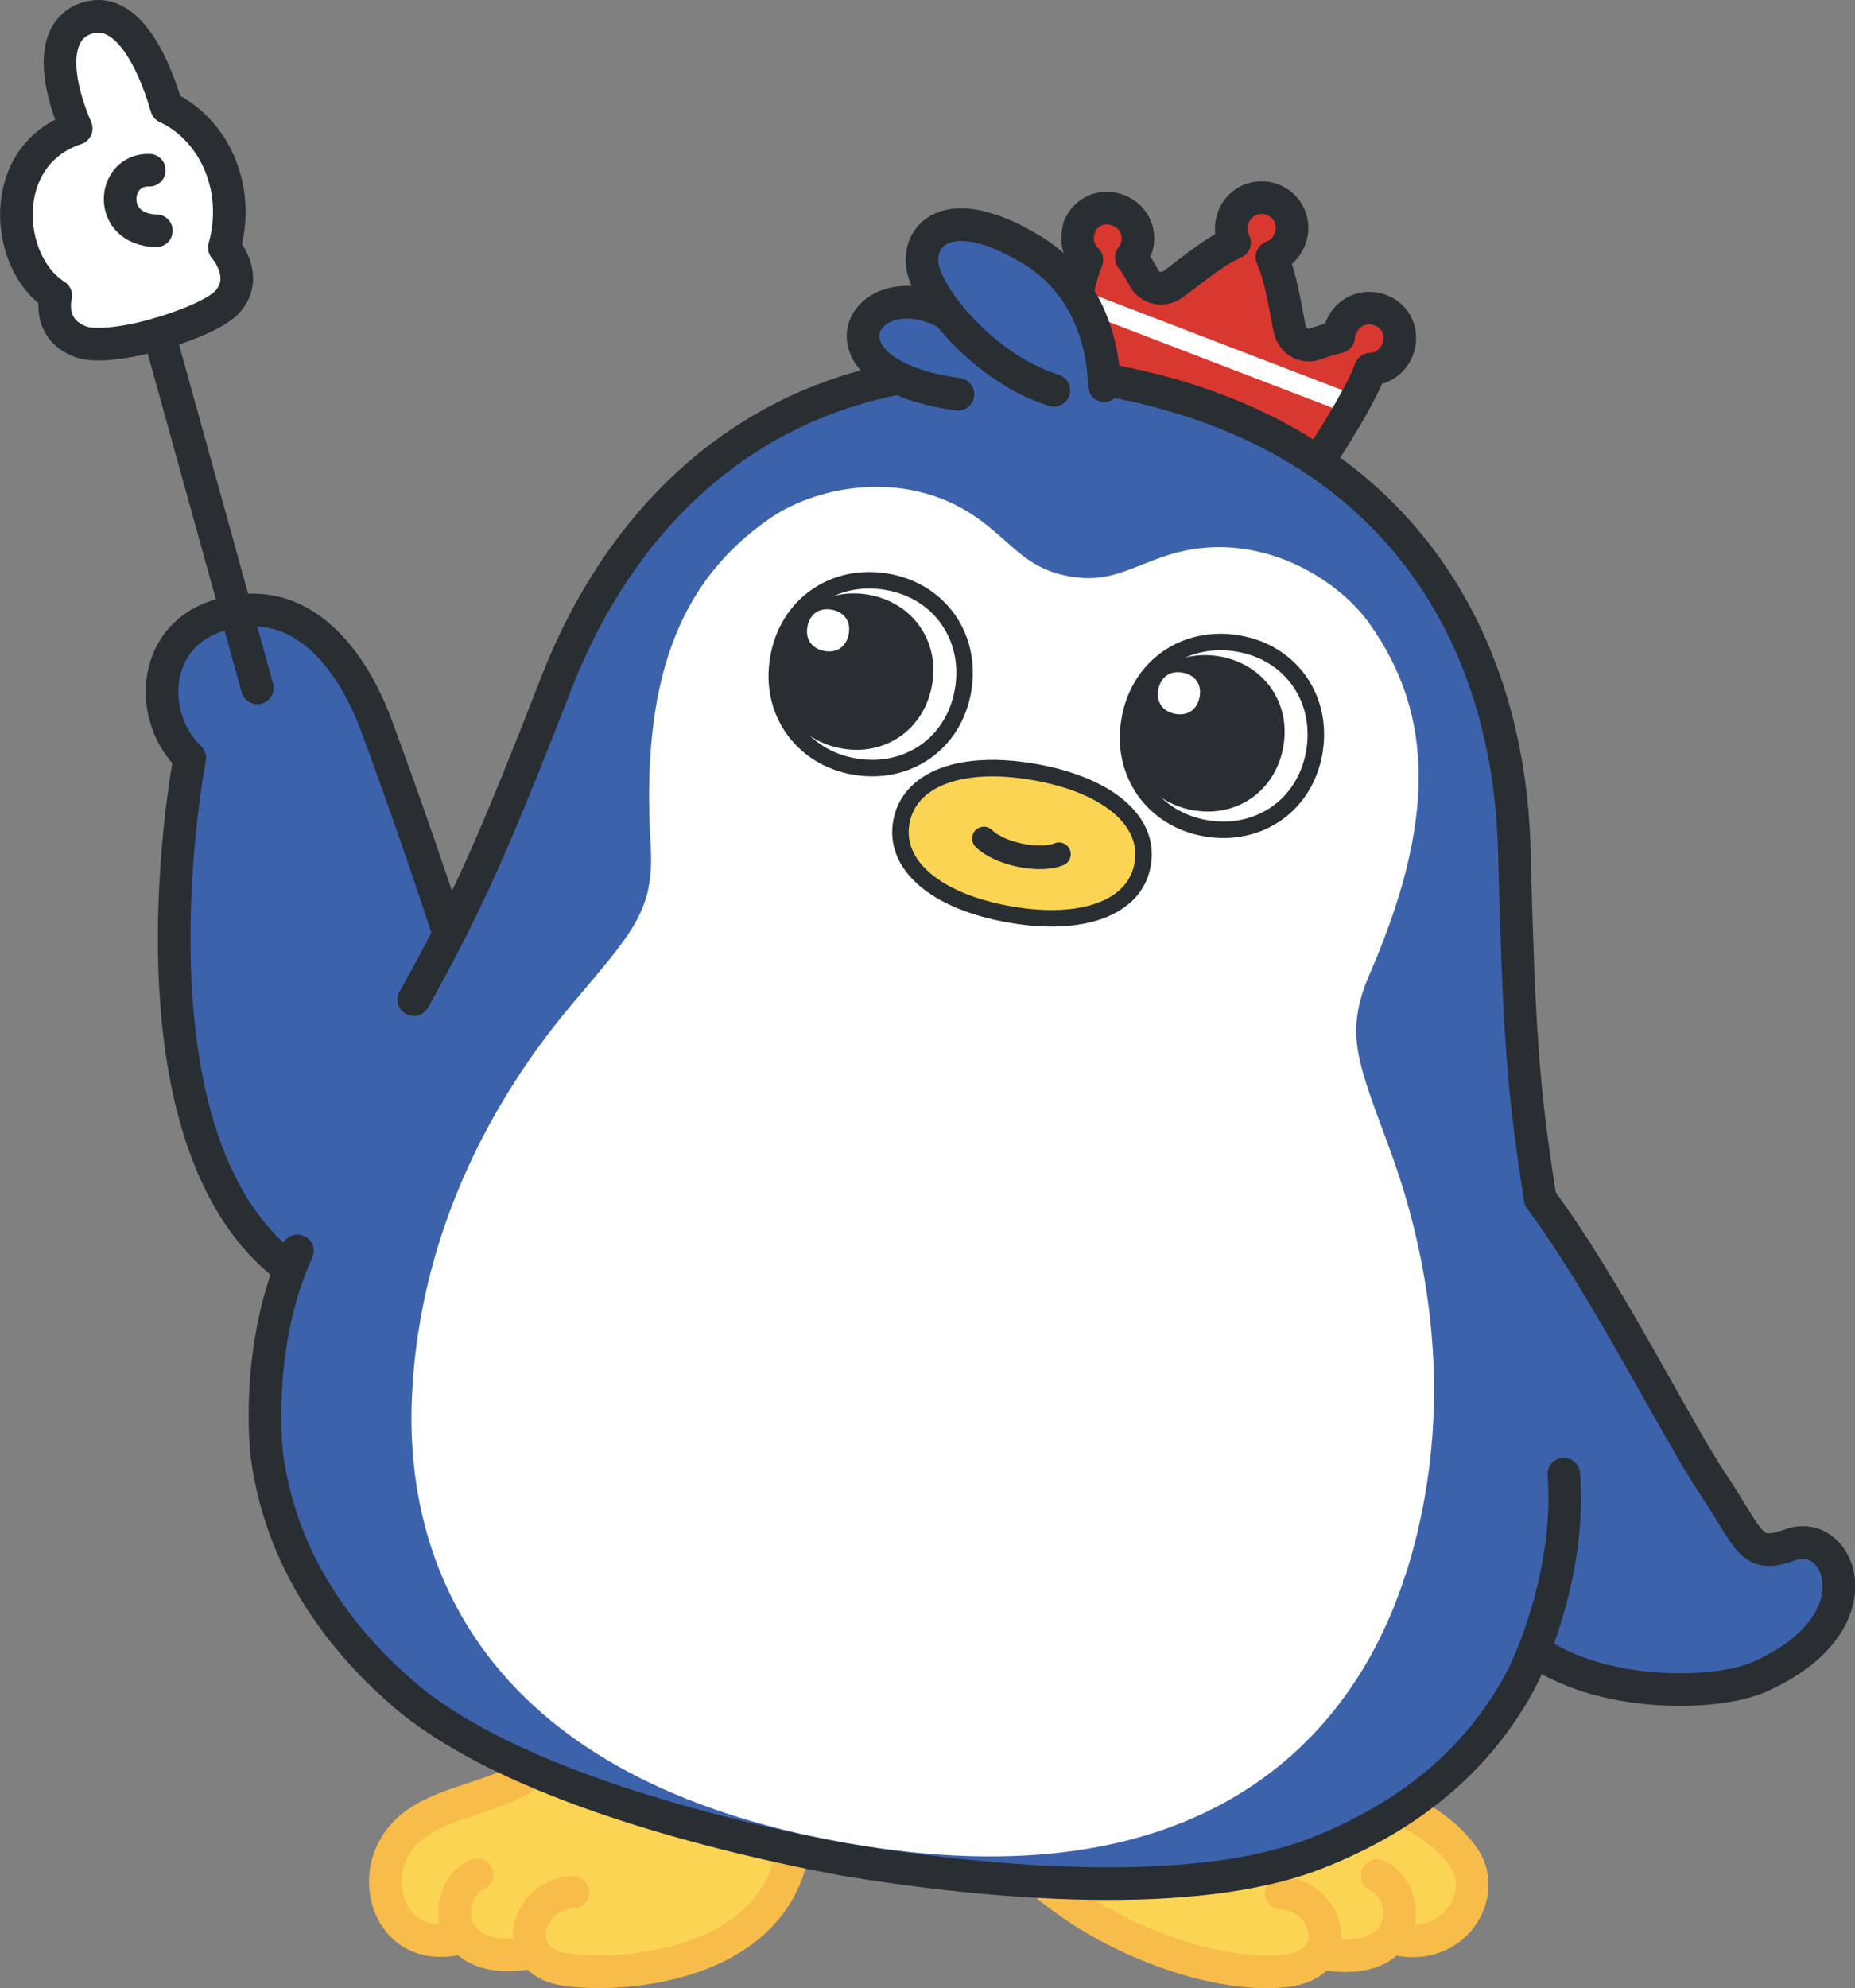 <?xml version="1.0" encoding="UTF-8"?>
<svg id="b" data-name="レイヤー 2" xmlns="http://www.w3.org/2000/svg" viewBox="0 0 47.21 50.58">
  <rect x="0" y="0" width="47.21" height="50.58" fill="#808080" stroke="none"/>
  <g id="c" data-name="レイヤー 1">
    <g>
      <g>
        <g>
          <path d="M14.13,44.94c-1.55.49-3.86,1.35-4.13,2.21s-.5,2.12.72,2.21,2.15.44,2.29.5,1.71.37,2.44.27,3.34-.28,4.76-2.88c-1.85-1.01-2.98-1.15-3.61-1.5s-2.47-.8-2.47-.8Z" style="fill: #fcd454; stroke-width: 0px;"/>
          <path d="M14.13,44.29c-.75,1.82-3.57,1.13-4.23,3.01-.35,1,.28,2.36,1.78,2.01" style="fill: none; stroke: #f8bc4a; stroke-linecap: round; stroke-linejoin: round; stroke-width: .83px;"/>
          <path d="M12.14,47.69c-.9.38-.94,2.44,1.45,1.97" style="fill: none; stroke: #f8bc4a; stroke-linecap: round; stroke-linejoin: round; stroke-width: .83px;"/>
          <path d="M14.58,48.14c-1.13,0-1.74,1.76-.14,1.97s5.37-.17,5.77-3.22" style="fill: none; stroke: #f8bc4a; stroke-linecap: round; stroke-linejoin: round; stroke-width: .83px;"/>
        </g>
        <g>
          <path d="M32.61,45.43c1.78.17,4.31.88,4.58,1.73s.5,2.12-.72,2.21-2.15.44-2.29.5-1.71.37-2.44.27-4.66-1.27-5.03-2.13c1.85-1.01,4.16-1.46,4.79-1.81s1.12-.76,1.12-.76Z" style="fill: #fcd454; stroke-width: 0px;"/>
          <path d="M32.61,45.43c2.54-.03,4.11.98,4.68,1.88s-.28,2.36-1.78,2.01" style="fill: none; stroke: #f8bc4a; stroke-linecap: round; stroke-linejoin: round; stroke-width: .83px;"/>
          <path d="M35.05,47.71c.9.38.94,2.44-1.45,1.97" style="fill: none; stroke: #f8bc4a; stroke-linecap: round; stroke-linejoin: round; stroke-width: .83px;"/>
          <path d="M32.61,48.16c1.13,0,1.74,1.76.14,1.97s-4.22-.63-6.05-2.12" style="fill: none; stroke: #f8bc4a; stroke-linecap: round; stroke-linejoin: round; stroke-width: .83px;"/>
        </g>
        <path d="M39.65,39.77c.59-5.55-.57-8.89-.73-10.6-.16-1.71-.55-6.12-.56-8.02,0-1.9-.85-5.31-2.69-7.51-1.84-2.19-3.38-3.25-7.57-3.99s-6-.28-8.48,1.16c-2.48,1.43-4.44,4.35-5.1,6.13-.66,1.78-2.53,5.8-3.27,7.35s-2.97,4.29-4.31,9.71c-.4,1.59-.24,4.09.88,6.37,2.17,4.38,9.77,6.45,13.64,6.94,3.8.86,11.65,1.52,15.19-1.85,1.84-1.76,2.84-4.06,3.01-5.68Z" style="fill: #fff; stroke-width: 0px;"/>
        <path d="M11.81,25.07c-.46-1.73-1.79-5.43-2.23-6.61-.55-1.5-1.85-3.54-4.09-2.78-1.63.55-1.74,2.56-.66,3.6,0,0-2.3,11.89,4.17,13.81" style="fill: #3d62ac; stroke-width: 0px;"/>
        <path d="M11.81,25.07c-.46-1.73-1.79-5.43-2.23-6.61-.55-1.5-1.85-3.54-4.09-2.78-1.63.55-1.74,2.56-.66,3.6,0,0-2.3,11.89,4.17,13.81" style="fill: none; stroke: #292e32; stroke-linecap: round; stroke-linejoin: round; stroke-width: .83px;"/>
        <g>
          <path d="M5.71,6.3c.44-1.59-.33-3.05-1.47-3.57C3.84,1.36,3.17.23,2.29.44s-1,1.3-.35,2.83C-.1,3.94.1,6.69,1.42,7.52c0,0-.24.86.65,1.18.38.13,1.2.02,1.98-.21s1.53-.55,1.77-.85c.52-.64-.11-1.34-.11-1.34Z" style="fill: #fff; stroke: #292e32; stroke-linecap: round; stroke-linejoin: round; stroke-width: .83px;"/>
          <path d="M3.8,4.33c-.96-.03-1.08,1.52.18,1.54" style="fill: none; stroke: #292e32; stroke-linecap: round; stroke-linejoin: round; stroke-width: .83px;"/>
          <line x1="4.05" y1="8.49" x2="6.55" y2="17.5" style="fill: none; stroke: #292e32; stroke-linecap: round; stroke-linejoin: round; stroke-width: .83px;"/>
        </g>
        <g>
          <path d="M27.46,5.79c.16-.41.59-.6,1-.44s.6.59.45.99c-.03.08-.07.15-.12.21.12.16.23.35.33.53.14.26.47.33.72.16.27-.18.99-.81,1.58-1.07-.1-.19-.12-.43-.02-.67.16-.39.6-.57.99-.42s.6.59.44,1c-.09.23-.25.38-.46.46.26.58.38,1.54.46,1.85.07.29.36.46.64.36.2-.07.4-.13.6-.18,0-.08.02-.16.06-.24.16-.4.59-.59,1-.44s.6.59.44,1c-.12.31-.39.49-.69.5-.22.58-.77,1.49-1.16,2.09-.29.45-.82.68-1.34.58s-1.29-.3-2.39-.73-1.82-.79-2.26-1.06-.69-.8-.61-1.33c.12-.71.31-1.75.54-2.33-.22-.21-.3-.53-.18-.84Z" style="fill: #d93830; stroke-width: 0px;"/>
          <g>
            <path d="M28.9,6.35c-.16.41-.59.6-1,.44s-.6-.59-.44-1,.59-.6,1-.44.6.59.44,1Z" style="fill: #d93830; stroke-width: 0px;"/>
            <path d="M34.12,8.35c-.16.41.03.84.44,1s.84-.03,1-.44-.03-.84-.44-1-.84.03-1,.44Z" style="fill: #d93830; stroke-width: 0px;"/>
            <path d="M32.82,6.09c-.16.41-.59.6-1,.44s-.6-.59-.44-1,.59-.6,1-.44.6.59.44,1Z" style="fill: #d93830; stroke-width: 0px;"/>
            <rect x="27.03" y="8.67" width="7.57" height=".51" transform="translate(56.39 28.29) rotate(-159)" style="fill: #fff; stroke-width: 0px;"/>
          </g>
          <path d="M27.46,5.79c.16-.41.59-.6,1-.44s.6.59.45.99c-.03.08-.07.15-.12.21.12.16.23.35.33.53.14.26.47.33.72.16.27-.18.99-.81,1.58-1.07-.1-.19-.12-.43-.02-.67.16-.39.6-.57.99-.42s.6.59.44,1c-.09.23-.25.38-.46.46.26.58.38,1.54.46,1.85.07.29.36.46.64.36.2-.07.4-.13.6-.18,0-.08.02-.16.06-.24.16-.4.59-.59,1-.44s.6.59.44,1c-.12.31-.39.49-.69.5-.22.58-.77,1.49-1.16,2.09-.29.45-.82.68-1.34.58s-1.29-.3-2.39-.73-1.82-.79-2.26-1.06-.69-.8-.61-1.33c.12-.71.31-1.75.54-2.33-.22-.21-.3-.53-.18-.84Z" style="fill: none; stroke: #292e32; stroke-linecap: round; stroke-linejoin: round; stroke-width: .83px;"/>
        </g>
        <path d="M39.65,39.77c.59-5.55-.57-8.89-.73-10.6-.16-1.71-.55-6.12-.56-8.02,0-1.9-.85-5.31-2.69-7.51-1.84-2.19-3.38-3.25-7.57-3.99s-6-.28-8.48,1.16c-2.48,1.43-4.44,4.35-5.1,6.13-.66,1.78-2.53,5.8-3.27,7.35s-2.97,4.29-4.31,9.71c-.4,1.59-.24,4.09.88,6.37,2.17,4.38,9.77,6.45,13.64,6.94,3.8.86,11.65,1.52,15.19-1.85,1.84-1.76,2.84-4.06,3.01-5.68ZM35.76,40.08c-1.34,4.19-5.22,8.39-14.23,6.8-9.01-1.59-11.22-6.86-11.05-11.26.18-4.63,2.41-8.09,4.04-10.03,1.55-1.85,2.14-2.39,2.04-4.08-.25-4.12.67-6.71,3.06-8.34,1.18-.81,3.54-1.3,5.38.1.83.63,1.16,1.2,2.21,1.39s1.56-.24,2.55-.55c2.21-.68,4.26.58,5.09,1.75,1.68,2.35,1.66,5.1.02,8.89-.68,1.56-.31,2.27.52,4.54.87,2.38,1.79,6.39.37,10.81Z" style="fill: #3d62ac; stroke-width: 0px;"/>
        <path d="M28.75,18.31c-.24,1.34.59,2.53,1.94,2.76s2.53-.59,2.76-1.94-.59-2.53-1.94-2.76-2.53.59-2.76,1.94Z" style="fill: none; stroke: #292e32; stroke-linecap: round; stroke-linejoin: round; stroke-width: .42px;"/>
        <path d="M28.75,18.31c-.2,1.12.49,2.1,1.61,2.3s2.1-.49,2.3-1.61-.49-2.1-1.61-2.3-2.1.49-2.3,1.61Z" style="fill: #292e32; stroke-width: 0px;"/>
        <path d="M19.81,16.74c-.24,1.34.59,2.53,1.94,2.76s2.53-.59,2.76-1.94-.59-2.53-1.94-2.76-2.53.59-2.76,1.94Z" style="fill: none; stroke: #292e32; stroke-linecap: round; stroke-linejoin: round; stroke-width: .42px;"/>
        <path d="M19.81,16.74c-.2,1.12.49,2.1,1.61,2.3s2.1-.49,2.3-1.61-.49-2.1-1.61-2.3-2.1.49-2.3,1.61Z" style="fill: #292e32; stroke-width: 0px;"/>
        <path d="M29.08,21.99c-.19,1.1-1.52,1.6-3.39,1.27s-2.95-1.25-2.75-2.35,1.52-1.6,3.39-1.27,2.95,1.25,2.75,2.35Z" style="fill: #fcd454; stroke: #292e32; stroke-miterlimit: 10; stroke-width: .42px;"/>
        <path d="M25.04,21.33c.38.38,1.39.61,1.91.4" style="fill: none; stroke: #292e32; stroke-linecap: round; stroke-linejoin: round; stroke-width: .6px;"/>
        <path d="M39.2,30.49c-.47-2.9-.55-4.61-.66-8.84-.13-5.47-3.03-10.69-10.45-12-7.42-1.31-11.93,2.61-13.92,7.7-1.54,3.94-2.21,5.52-3.64,8.08" style="fill: none; stroke: #292e32; stroke-linecap: round; stroke-linejoin: round; stroke-width: .83px;"/>
        <path d="M39.2,42.08c1.7,1.1,4.47,1.06,5.57.58,3.08-1.36,2.06-3.81.82-3.37-1.06.38-1.01-.06-1.99-1.53s-2.73-5.02-4.4-7.26" style="fill: #3d62ac; stroke-width: 0px;"/>
        <path d="M39.2,42.08c1.7,1.1,4.47,1.06,5.57.58,3.08-1.36,2.06-3.81.82-3.37-1.06.38-1.01-.06-1.99-1.53s-2.73-5.02-4.4-7.26" style="fill: none; stroke: #292e32; stroke-linecap: round; stroke-linejoin: round; stroke-width: .83px;"/>
        <path d="M24.34,10.24c-.44-.11-2.44-.81-2.28-1.6s1.5-1.25,2.45-.51,2.01,2.66,1.53,2.8-1.71-.68-1.71-.68Z" style="fill: #3d62ac; stroke-width: 0px;"/>
        <path d="M24.38,10.03c-3.99-.55-2.31-3.32-.15-1.98" style="fill: none; stroke: #292e32; stroke-linecap: round; stroke-linejoin: round; stroke-width: .83px;"/>
        <path d="M28.1,9.39c-.12-.55-.48-2.05-1.18-2.55s-2.16-1.1-2.63-1.04-.83.33-.78.65-.1,1.36,1.61,2.42,1.91,1.3,2.62,1.6.43-.8.37-1.07Z" style="fill: #3d62ac; stroke-width: 0px;"/>
        <path d="M26.82,9.93c-1.71-.54-3.1-2.21-3.32-3.05s.57-1.86,2.78-.51c1.9,1.16,1.82,3.44,1.82,3.44" style="fill: none; stroke: #292e32; stroke-linecap: round; stroke-linejoin: round; stroke-width: .83px;"/>
        <path d="M39.8,37.5c.19,2.45-.85,4.78-1.08,5.21-.96,1.82-2.6,3.42-5.26,4.45-3.05,1.18-8.13.78-12,.14-3.86-.73-8.77-2.09-11.23-4.24-2.15-1.88-3.14-3.94-3.43-5.98-.07-.48-.25-3.03.77-5.26" style="fill: none; stroke: #292e32; stroke-linecap: round; stroke-linejoin: round; stroke-width: .83px;"/>
      </g>
      <g>
        <path d="M21.6,16.13c-.06.32-.3.49-.62.43s-.49-.3-.43-.62.3-.49.62-.43.49.3.43.62Z" style="fill: #fff; stroke-width: 0px;"/>
        <path d="M30.53,17.73c-.06.32-.3.49-.62.43s-.49-.3-.43-.62.3-.49.62-.43.49.3.43.62Z" style="fill: #fff; stroke-width: 0px;"/>
      </g>
    </g>
  </g>
</svg>